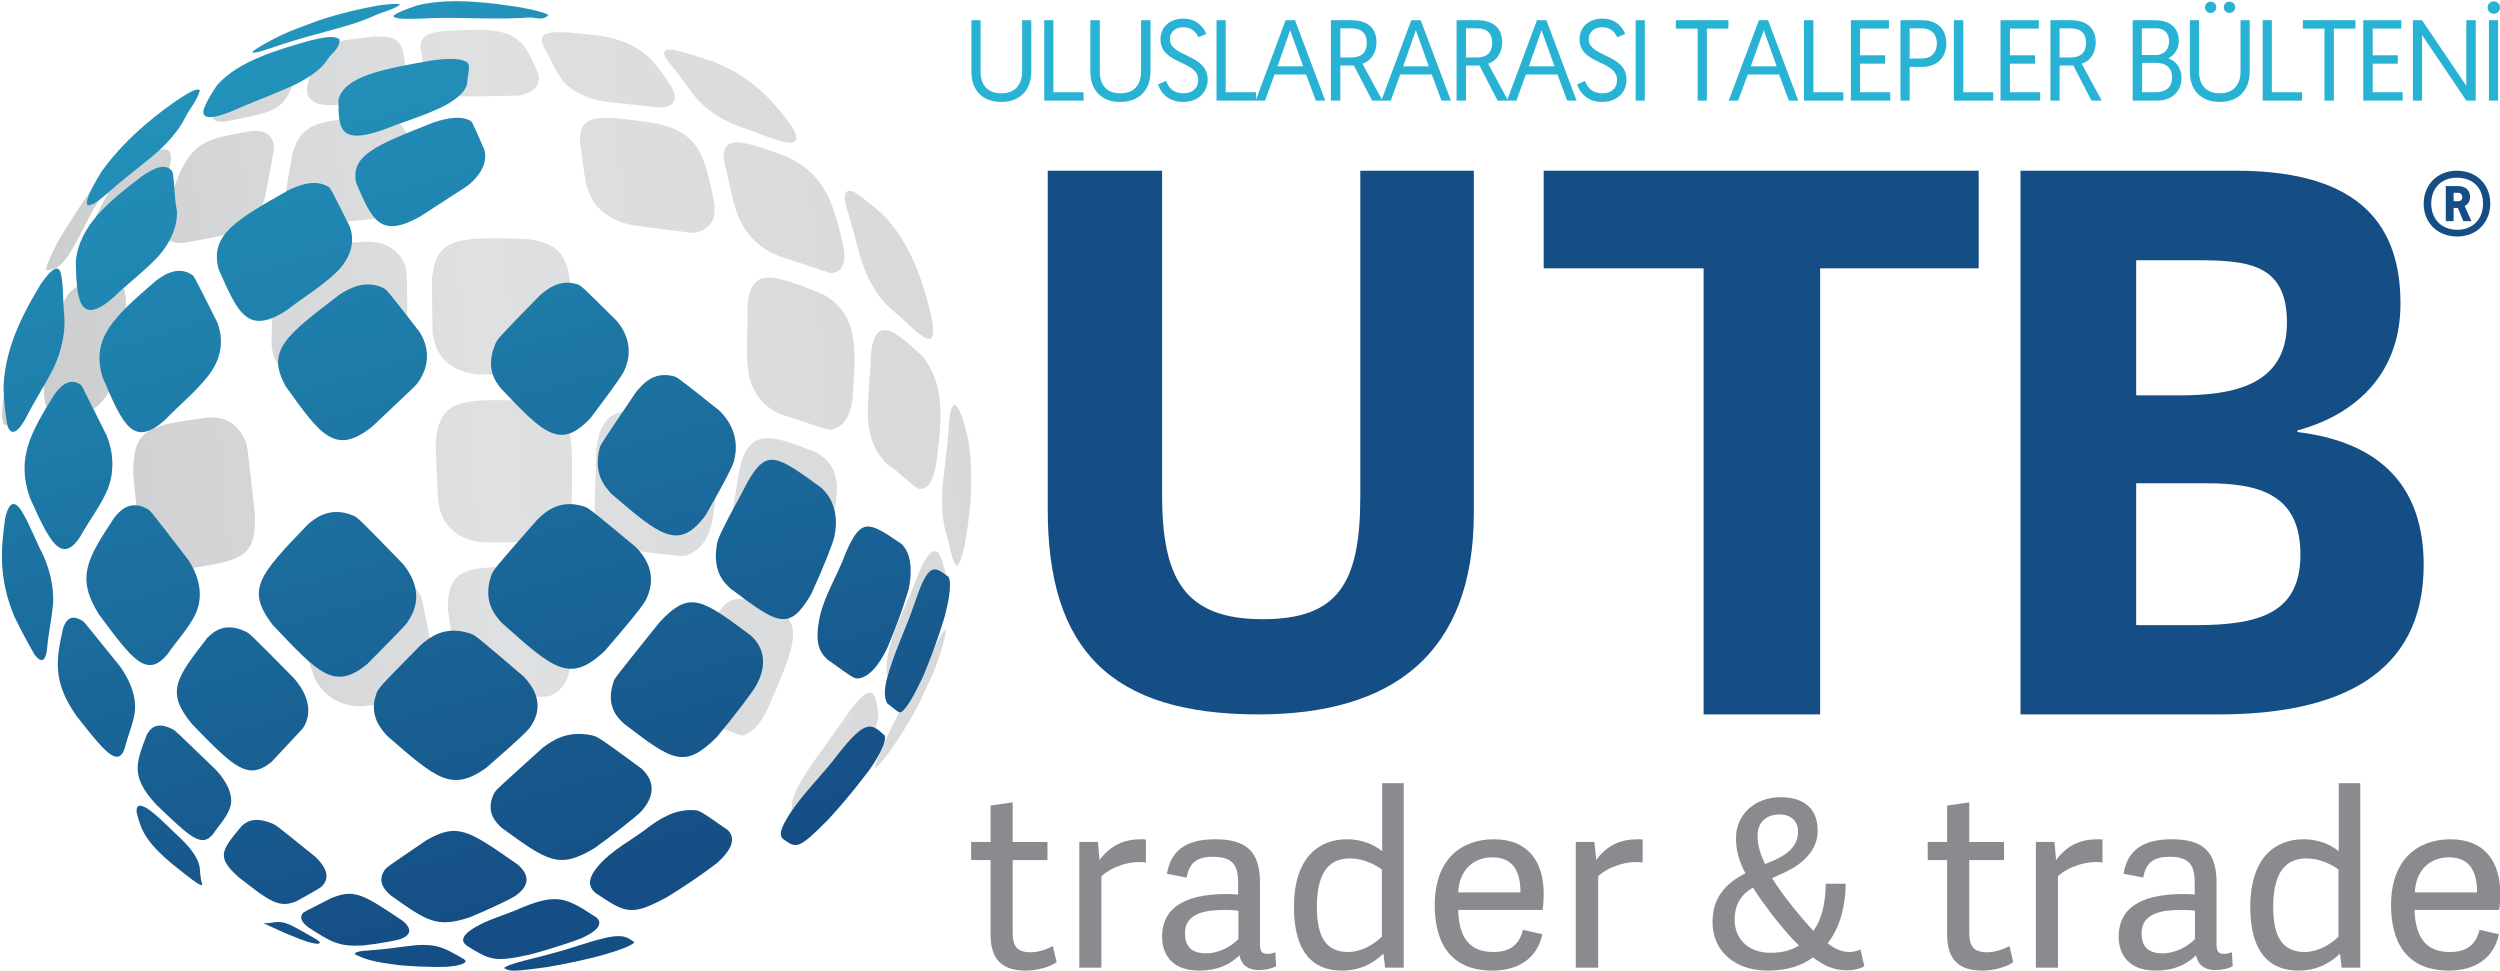 <svg version="1.2" xmlns="http://www.w3.org/2000/svg" viewBox="0 0 927 360" width="927" height="360">
	<title>UTB-Trader-&amp;-Trade-Logo-ai</title>
	<defs>
		<linearGradient id="g1" x1="569.7" y1="285.3" x2="-191.7" y2="345.7" gradientUnits="userSpaceOnUse">
			<stop offset="0" stop-color="#cfd0d1"/>
			<stop offset=".5" stop-color="#dfe0e1"/>
			<stop offset="1" stop-color="#b3b5b7"/>
		</linearGradient>
		<linearGradient id="g2" x1="572.9" y1="252.3" x2="-203.5" y2="313.9" gradientUnits="userSpaceOnUse">
			<stop offset="0" stop-color="#cfd0d1"/>
			<stop offset=".5" stop-color="#dfe0e1"/>
			<stop offset="1" stop-color="#b3b5b7"/>
		</linearGradient>
		<linearGradient id="g3" x1="588.9" y1="228.8" x2="-214.7" y2="292.6" gradientUnits="userSpaceOnUse">
			<stop offset="0" stop-color="#cfd0d1"/>
			<stop offset=".5" stop-color="#dfe0e1"/>
			<stop offset="1" stop-color="#b3b5b7"/>
		</linearGradient>
		<linearGradient id="g4" x1="601.6" y1="226.5" x2="-215.1" y2="291.4" gradientUnits="userSpaceOnUse">
			<stop offset="0" stop-color="#cfd0d1"/>
			<stop offset=".5" stop-color="#dfe0e1"/>
			<stop offset="1" stop-color="#b3b5b7"/>
		</linearGradient>
		<linearGradient id="g5" x1="559.5" y1="271" x2="-177.5" y2="329.5" gradientUnits="userSpaceOnUse">
			<stop offset="0" stop-color="#cfd0d1"/>
			<stop offset=".5" stop-color="#dfe0e1"/>
			<stop offset="1" stop-color="#b3b5b7"/>
		</linearGradient>
		<linearGradient id="g6" x1="572.9" y1="246.7" x2="-216.3" y2="309.3" gradientUnits="userSpaceOnUse">
			<stop offset="0" stop-color="#cfd0d1"/>
			<stop offset=".5" stop-color="#dfe0e1"/>
			<stop offset="1" stop-color="#b3b5b7"/>
		</linearGradient>
		<linearGradient id="g7" x1="572.1" y1="199" x2="-216.4" y2="261.6" gradientUnits="userSpaceOnUse">
			<stop offset="0" stop-color="#cfd0d1"/>
			<stop offset=".5" stop-color="#dfe0e1"/>
			<stop offset="1" stop-color="#b3b5b7"/>
		</linearGradient>
		<linearGradient id="g8" x1="570.3" y1="182.8" x2="-209" y2="244.6" gradientUnits="userSpaceOnUse">
			<stop offset="0" stop-color="#cfd0d1"/>
			<stop offset=".5" stop-color="#dfe0e1"/>
			<stop offset="1" stop-color="#b3b5b7"/>
		</linearGradient>
		<linearGradient id="g9" x1="579.2" y1="172.2" x2="-213.9" y2="235.1" gradientUnits="userSpaceOnUse">
			<stop offset="0" stop-color="#cfd0d1"/>
			<stop offset=".5" stop-color="#dfe0e1"/>
			<stop offset="1" stop-color="#b3b5b7"/>
		</linearGradient>
		<linearGradient id="g10" x1="613.6" y1="171" x2="-218.2" y2="237" gradientUnits="userSpaceOnUse">
			<stop offset="0" stop-color="#cfd0d1"/>
			<stop offset=".5" stop-color="#dfe0e1"/>
			<stop offset="1" stop-color="#b3b5b7"/>
		</linearGradient>
		<linearGradient id="g11" x1="599.6" y1="204.5" x2="-309.4" y2="276.6" gradientUnits="userSpaceOnUse">
			<stop offset="0" stop-color="#cfd0d1"/>
			<stop offset=".5" stop-color="#dfe0e1"/>
			<stop offset="1" stop-color="#b3b5b7"/>
		</linearGradient>
		<linearGradient id="g12" x1="587.5" y1="166.1" x2="-273.2" y2="234.4" gradientUnits="userSpaceOnUse">
			<stop offset="0" stop-color="#cfd0d1"/>
			<stop offset=".5" stop-color="#dfe0e1"/>
			<stop offset="1" stop-color="#b3b5b7"/>
		</linearGradient>
		<linearGradient id="g13" x1="577.4" y1="140" x2="-242" y2="205" gradientUnits="userSpaceOnUse">
			<stop offset="0" stop-color="#cfd0d1"/>
			<stop offset=".5" stop-color="#dfe0e1"/>
			<stop offset="1" stop-color="#b3b5b7"/>
		</linearGradient>
		<linearGradient id="g14" x1="572.8" y1="110.3" x2="-216.4" y2="172.9" gradientUnits="userSpaceOnUse">
			<stop offset="0" stop-color="#cfd0d1"/>
			<stop offset=".5" stop-color="#dfe0e1"/>
			<stop offset="1" stop-color="#b3b5b7"/>
		</linearGradient>
		<linearGradient id="g15" x1="565.1" y1="108.1" x2="-203.9" y2="169.1" gradientUnits="userSpaceOnUse">
			<stop offset="0" stop-color="#cfd0d1"/>
			<stop offset=".5" stop-color="#dfe0e1"/>
			<stop offset="1" stop-color="#b3b5b7"/>
		</linearGradient>
		<linearGradient id="g16" x1="567.1" y1="114.7" x2="-198.2" y2="175.4" gradientUnits="userSpaceOnUse">
			<stop offset="0" stop-color="#cfd0d1"/>
			<stop offset=".5" stop-color="#dfe0e1"/>
			<stop offset="1" stop-color="#b3b5b7"/>
		</linearGradient>
		<linearGradient id="g17" x1="552.3" y1="118.7" x2="-191.2" y2="177.7" gradientUnits="userSpaceOnUse">
			<stop offset="0" stop-color="#cfd0d1"/>
			<stop offset=".5" stop-color="#dfe0e1"/>
			<stop offset="1" stop-color="#b3b5b7"/>
		</linearGradient>
		<linearGradient id="g18" x1="606.8" y1="107.8" x2="-336" y2="182.6" gradientUnits="userSpaceOnUse">
			<stop offset="0" stop-color="#cfd0d1"/>
			<stop offset=".5" stop-color="#dfe0e1"/>
			<stop offset="1" stop-color="#b3b5b7"/>
		</linearGradient>
		<linearGradient id="g19" x1="585.1" y1="79.9" x2="-270.4" y2="147.8" gradientUnits="userSpaceOnUse">
			<stop offset="0" stop-color="#cfd0d1"/>
			<stop offset=".5" stop-color="#dfe0e1"/>
			<stop offset="1" stop-color="#b3b5b7"/>
		</linearGradient>
		<linearGradient id="g20" x1="576.8" y1="60.9" x2="-242.5" y2="125.9" gradientUnits="userSpaceOnUse">
			<stop offset="0" stop-color="#cfd0d1"/>
			<stop offset=".5" stop-color="#dfe0e1"/>
			<stop offset="1" stop-color="#b3b5b7"/>
		</linearGradient>
		<linearGradient id="g21" x1="555.7" y1="50.6" x2="-205.3" y2="111" gradientUnits="userSpaceOnUse">
			<stop offset="0" stop-color="#cfd0d1"/>
			<stop offset=".5" stop-color="#dfe0e1"/>
			<stop offset="1" stop-color="#b3b5b7"/>
		</linearGradient>
		<linearGradient id="g22" x1="551.6" y1="54.3" x2="-200" y2="114" gradientUnits="userSpaceOnUse">
			<stop offset="0" stop-color="#cfd0d1"/>
			<stop offset=".5" stop-color="#dfe0e1"/>
			<stop offset="1" stop-color="#b3b5b7"/>
		</linearGradient>
		<linearGradient id="g23" x1="546.5" y1="58.6" x2="-196" y2="117.6" gradientUnits="userSpaceOnUse">
			<stop offset="0" stop-color="#cfd0d1"/>
			<stop offset=".5" stop-color="#dfe0e1"/>
			<stop offset="1" stop-color="#b3b5b7"/>
		</linearGradient>
		<linearGradient id="g24" x1="543.3" y1="62" x2="-194" y2="120.5" gradientUnits="userSpaceOnUse">
			<stop offset="0" stop-color="#cfd0d1"/>
			<stop offset=".5" stop-color="#dfe0e1"/>
			<stop offset="1" stop-color="#b3b5b7"/>
		</linearGradient>
		<linearGradient id="g25" x1="569.5" y1="30.7" x2="-247.1" y2="95.5" gradientUnits="userSpaceOnUse">
			<stop offset="0" stop-color="#cfd0d1"/>
			<stop offset=".5" stop-color="#dfe0e1"/>
			<stop offset="1" stop-color="#b3b5b7"/>
		</linearGradient>
		<linearGradient id="g26" x1="564" y1="13.8" x2="-231.4" y2="76.9" gradientUnits="userSpaceOnUse">
			<stop offset="0" stop-color="#cfd0d1"/>
			<stop offset=".5" stop-color="#dfe0e1"/>
			<stop offset="1" stop-color="#b3b5b7"/>
		</linearGradient>
		<linearGradient id="g27" x1="561.8" y1="5.8" x2="-222.6" y2="68.1" gradientUnits="userSpaceOnUse">
			<stop offset="0" stop-color="#cfd0d1"/>
			<stop offset=".5" stop-color="#dfe0e1"/>
			<stop offset="1" stop-color="#b3b5b7"/>
		</linearGradient>
		<linearGradient id="g28" x1="556.7" y1="6.1" x2="-212.2" y2="67.2" gradientUnits="userSpaceOnUse">
			<stop offset="0" stop-color="#cfd0d1"/>
			<stop offset=".5" stop-color="#dfe0e1"/>
			<stop offset="1" stop-color="#b3b5b7"/>
		</linearGradient>
		<linearGradient id="g29" x1="543.8" y1="10.4" x2="-201.2" y2="69.5" gradientUnits="userSpaceOnUse">
			<stop offset="0" stop-color="#cfd0d1"/>
			<stop offset=".5" stop-color="#dfe0e1"/>
			<stop offset="1" stop-color="#b3b5b7"/>
		</linearGradient>
		<linearGradient id="g30" x1="272.4" y1="315.7" x2="138.6" y2="-146.8" gradientUnits="userSpaceOnUse">
			<stop offset="0" stop-color="#154e85"/>
			<stop offset="1" stop-color="#29b3d4"/>
		</linearGradient>
		<linearGradient id="g31" x1="292.9" y1="568.4" x2="49.6" y2="-272.2" gradientUnits="userSpaceOnUse">
			<stop offset="0" stop-color="#154e85"/>
			<stop offset="1" stop-color="#29b3d4"/>
		</linearGradient>
		<linearGradient id="g32" x1="249.8" y1="472.5" x2="44.4" y2="-237.1" gradientUnits="userSpaceOnUse">
			<stop offset="0" stop-color="#154e85"/>
			<stop offset="1" stop-color="#29b3d4"/>
		</linearGradient>
		<linearGradient id="g33" x1="233.2" y1="372" x2="67.3" y2="-201.3" gradientUnits="userSpaceOnUse">
			<stop offset="0" stop-color="#154e85"/>
			<stop offset="1" stop-color="#29b3d4"/>
		</linearGradient>
		<linearGradient id="g34" x1="249.2" y1="347.7" x2="90.1" y2="-202.1" gradientUnits="userSpaceOnUse">
			<stop offset="0" stop-color="#154e85"/>
			<stop offset="1" stop-color="#29b3d4"/>
		</linearGradient>
		<linearGradient id="g35" x1="264.3" y1="330.4" x2="109.3" y2="-205.2" gradientUnits="userSpaceOnUse">
			<stop offset="0" stop-color="#154e85"/>
			<stop offset="1" stop-color="#29b3d4"/>
		</linearGradient>
		<linearGradient id="g36" x1="293.9" y1="321.7" x2="134.9" y2="-227.7" gradientUnits="userSpaceOnUse">
			<stop offset="0" stop-color="#154e85"/>
			<stop offset="1" stop-color="#29b3d4"/>
		</linearGradient>
		<linearGradient id="g37" x1="298.5" y1="317.9" x2="136.6" y2="-241.3" gradientUnits="userSpaceOnUse">
			<stop offset="0" stop-color="#154e85"/>
			<stop offset="1" stop-color="#29b3d4"/>
		</linearGradient>
		<linearGradient id="g38" x1="702.6" y1="2032.6" x2="-136.6" y2="-867" gradientUnits="userSpaceOnUse">
			<stop offset="0" stop-color="#154e85"/>
			<stop offset="1" stop-color="#29b3d4"/>
		</linearGradient>
		<linearGradient id="g39" x1="304.5" y1="768.8" x2="-13.3" y2="-329.2" gradientUnits="userSpaceOnUse">
			<stop offset="0" stop-color="#154e85"/>
			<stop offset="1" stop-color="#29b3d4"/>
		</linearGradient>
		<linearGradient id="g40" x1="173" y1="450.1" x2="-14.2" y2="-196.8" gradientUnits="userSpaceOnUse">
			<stop offset="0" stop-color="#154e85"/>
			<stop offset="1" stop-color="#29b3d4"/>
		</linearGradient>
		<linearGradient id="g41" x1="171.6" y1="411" x2="-3.4" y2="-193.9" gradientUnits="userSpaceOnUse">
			<stop offset="0" stop-color="#154e85"/>
			<stop offset="1" stop-color="#29b3d4"/>
		</linearGradient>
		<linearGradient id="g42" x1="206.9" y1="359.2" x2="40.5" y2="-215.7" gradientUnits="userSpaceOnUse">
			<stop offset="0" stop-color="#154e85"/>
			<stop offset="1" stop-color="#29b3d4"/>
		</linearGradient>
		<linearGradient id="g43" x1="232.1" y1="340.2" x2="63.2" y2="-243.3" gradientUnits="userSpaceOnUse">
			<stop offset="0" stop-color="#154e85"/>
			<stop offset="1" stop-color="#29b3d4"/>
		</linearGradient>
		<linearGradient id="g44" x1="273.9" y1="315.9" x2="74" y2="-374.5" gradientUnits="userSpaceOnUse">
			<stop offset="0" stop-color="#154e85"/>
			<stop offset="1" stop-color="#29b3d4"/>
		</linearGradient>
		<linearGradient id="g45" x1="178.4" y1="584.5" x2="-55.8" y2="-224.8" gradientUnits="userSpaceOnUse">
			<stop offset="0" stop-color="#154e85"/>
			<stop offset="1" stop-color="#29b3d4"/>
		</linearGradient>
		<linearGradient id="g46" x1="100.8" y1="467.7" x2="-81.2" y2="-161.4" gradientUnits="userSpaceOnUse">
			<stop offset="0" stop-color="#154e85"/>
			<stop offset="1" stop-color="#29b3d4"/>
		</linearGradient>
		<linearGradient id="g47" x1="97.2" y1="433.9" x2="-74.3" y2="-158.7" gradientUnits="userSpaceOnUse">
			<stop offset="0" stop-color="#154e85"/>
			<stop offset="1" stop-color="#29b3d4"/>
		</linearGradient>
		<linearGradient id="g48" x1="132.7" y1="387.5" x2="-33.8" y2="-188" gradientUnits="userSpaceOnUse">
			<stop offset="0" stop-color="#154e85"/>
			<stop offset="1" stop-color="#29b3d4"/>
		</linearGradient>
		<linearGradient id="g49" x1="161.4" y1="366.7" x2="-8.2" y2="-219.2" gradientUnits="userSpaceOnUse">
			<stop offset="0" stop-color="#154e85"/>
			<stop offset="1" stop-color="#29b3d4"/>
		</linearGradient>
		<linearGradient id="g50" x1="198.5" y1="347.2" x2="15.5" y2="-285.2" gradientUnits="userSpaceOnUse">
			<stop offset="0" stop-color="#154e85"/>
			<stop offset="1" stop-color="#29b3d4"/>
		</linearGradient>
		<linearGradient id="g51" x1="229.5" y1="327.3" x2="11.8" y2="-425.1" gradientUnits="userSpaceOnUse">
			<stop offset="0" stop-color="#154e85"/>
			<stop offset="1" stop-color="#29b3d4"/>
		</linearGradient>
		<linearGradient id="g52" x1="7.8" y1="439.4" x2="-151.5" y2="-110.8" gradientUnits="userSpaceOnUse">
			<stop offset="0" stop-color="#154e85"/>
			<stop offset="1" stop-color="#29b3d4"/>
		</linearGradient>
		<linearGradient id="g53" x1="30.8" y1="418.2" x2="-124.3" y2="-117.4" gradientUnits="userSpaceOnUse">
			<stop offset="0" stop-color="#154e85"/>
			<stop offset="1" stop-color="#29b3d4"/>
		</linearGradient>
		<linearGradient id="g54" x1="57.9" y1="402.2" x2="-97.4" y2="-134.5" gradientUnits="userSpaceOnUse">
			<stop offset="0" stop-color="#154e85"/>
			<stop offset="1" stop-color="#29b3d4"/>
		</linearGradient>
		<linearGradient id="g55" x1="90.7" y1="387" x2="-68.5" y2="-163.1" gradientUnits="userSpaceOnUse">
			<stop offset="0" stop-color="#154e85"/>
			<stop offset="1" stop-color="#29b3d4"/>
		</linearGradient>
		<linearGradient id="g56" x1="150.7" y1="353.5" x2="-36.2" y2="-292.4" gradientUnits="userSpaceOnUse">
			<stop offset="0" stop-color="#154e85"/>
			<stop offset="1" stop-color="#29b3d4"/>
		</linearGradient>
		<linearGradient id="g57" x1="172.3" y1="330.2" x2="-80.9" y2="-544.6" gradientUnits="userSpaceOnUse">
			<stop offset="0" stop-color="#154e85"/>
			<stop offset="1" stop-color="#29b3d4"/>
		</linearGradient>
		<linearGradient id="g58" x1="138.6" y1="270.2" x2="-377.9" y2="-1514.6" gradientUnits="userSpaceOnUse">
			<stop offset="0" stop-color="#154e85"/>
			<stop offset="1" stop-color="#29b3d4"/>
		</linearGradient>
		<linearGradient id="g59" x1="-29.5" y1="407.6" x2="-168" y2="-70.9" gradientUnits="userSpaceOnUse">
			<stop offset="0" stop-color="#154e85"/>
			<stop offset="1" stop-color="#29b3d4"/>
		</linearGradient>
		<linearGradient id="g60" x1="17" y1="393.4" x2="-123.6" y2="-92.5" gradientUnits="userSpaceOnUse">
			<stop offset="0" stop-color="#154e85"/>
			<stop offset="1" stop-color="#29b3d4"/>
		</linearGradient>
		<linearGradient id="g61" x1="61" y1="382.8" x2="-86" y2="-125.1" gradientUnits="userSpaceOnUse">
			<stop offset="0" stop-color="#154e85"/>
			<stop offset="1" stop-color="#29b3d4"/>
		</linearGradient>
		<linearGradient id="g62" x1="101.1" y1="372.7" x2="-60.3" y2="-185" gradientUnits="userSpaceOnUse">
			<stop offset="0" stop-color="#154e85"/>
			<stop offset="1" stop-color="#29b3d4"/>
		</linearGradient>
		<linearGradient id="g63" x1="124.8" y1="358.1" x2="-52.4" y2="-254" gradientUnits="userSpaceOnUse">
			<stop offset="0" stop-color="#154e85"/>
			<stop offset="1" stop-color="#29b3d4"/>
		</linearGradient>
		<linearGradient id="g64" x1="135.2" y1="347.2" x2="-21.6" y2="-194.7" gradientUnits="userSpaceOnUse">
			<stop offset="0" stop-color="#154e85"/>
			<stop offset="1" stop-color="#29b3d4"/>
		</linearGradient>
		<linearGradient id="g65" x1="53.7" y1="375.3" x2="-79.6" y2="-85.2" gradientUnits="userSpaceOnUse">
			<stop offset="0" stop-color="#154e85"/>
			<stop offset="1" stop-color="#29b3d4"/>
		</linearGradient>
		<linearGradient id="g66" x1="104.7" y1="360.4" x2="-30.1" y2="-105.2" gradientUnits="userSpaceOnUse">
			<stop offset="0" stop-color="#154e85"/>
			<stop offset="1" stop-color="#29b3d4"/>
		</linearGradient>
	</defs>
	<style>
		.s0 { fill: #154e85 } 
		.s1 { fill: #898b8e } 
		.s2 { fill: #28b3d4 } 
		.s3 { fill: url(#g1) } 
		.s4 { fill: url(#g2) } 
		.s5 { fill: url(#g3) } 
		.s6 { fill: url(#g4) } 
		.s7 { fill: url(#g5) } 
		.s8 { fill: url(#g6) } 
		.s9 { fill: url(#g7) } 
		.s10 { fill: url(#g8) } 
		.s11 { fill: url(#g9) } 
		.s12 { fill: url(#g10) } 
		.s13 { fill: url(#g11) } 
		.s14 { fill: url(#g12) } 
		.s15 { fill: url(#g13) } 
		.s16 { fill: url(#g14) } 
		.s17 { fill: url(#g15) } 
		.s18 { fill: url(#g16) } 
		.s19 { fill: url(#g17) } 
		.s20 { fill: url(#g18) } 
		.s21 { fill: url(#g19) } 
		.s22 { fill: url(#g20) } 
		.s23 { fill: url(#g21) } 
		.s24 { fill: url(#g22) } 
		.s25 { fill: url(#g23) } 
		.s26 { fill: url(#g24) } 
		.s27 { fill: url(#g25) } 
		.s28 { fill: url(#g26) } 
		.s29 { fill: url(#g27) } 
		.s30 { fill: url(#g28) } 
		.s31 { fill: url(#g29) } 
		.s32 { fill: url(#g30) } 
		.s33 { fill: url(#g31) } 
		.s34 { fill: url(#g32) } 
		.s35 { fill: url(#g33) } 
		.s36 { fill: url(#g34) } 
		.s37 { fill: url(#g35) } 
		.s38 { fill: url(#g36) } 
		.s39 { fill: url(#g37) } 
		.s40 { fill: url(#g38) } 
		.s41 { fill: url(#g39) } 
		.s42 { fill: url(#g40) } 
		.s43 { fill: url(#g41) } 
		.s44 { fill: url(#g42) } 
		.s45 { fill: url(#g43) } 
		.s46 { fill: url(#g44) } 
		.s47 { fill: url(#g45) } 
		.s48 { fill: url(#g46) } 
		.s49 { fill: url(#g47) } 
		.s50 { fill: url(#g48) } 
		.s51 { fill: url(#g49) } 
		.s52 { fill: url(#g50) } 
		.s53 { fill: url(#g51) } 
		.s54 { fill: url(#g52) } 
		.s55 { fill: url(#g53) } 
		.s56 { fill: url(#g54) } 
		.s57 { fill: url(#g55) } 
		.s58 { fill: url(#g56) } 
		.s59 { fill: url(#g57) } 
		.s60 { fill: url(#g58) } 
		.s61 { fill: url(#g59) } 
		.s62 { fill: url(#g60) } 
		.s63 { fill: url(#g61) } 
		.s64 { fill: url(#g62) } 
		.s65 { fill: url(#g63) } 
		.s66 { fill: url(#g64) } 
		.s67 { fill: url(#g65) } 
		.s68 { fill: url(#g66) } 
	</style>
	<g id="Layer 1">
		<g id="&lt;Group&gt;">
			<g id="&lt;Group&gt;">
				<path id="&lt;Compound Path&gt;" fill-rule="evenodd" class="s0" d="m911 63.3c7.6 0 12.4 5.4 12.4 12.2 0 6.6-4.7 12.2-12.3 12.2-7.5 0-12.4-5.3-12.4-12.2 0-6.8 4.9-12.2 12.3-12.2zm0.1 21.9c6 0 9.6-4.1 9.6-9.7 0-5.7-3.6-9.6-9.7-9.6-5.9 0-9.5 4-9.5 9.6 0 5.5 3.6 9.7 9.6 9.7zm-1.3-8.1v4.9h-2.9v-13h4.5c2.9 0 4.5 1.6 4.5 4 0 1.8-0.9 2.9-2 3.4l2.5 5.6h-3l-2-4.9zm0-5.6v3.1h1.7c1 0 1.5-0.6 1.5-1.5 0-1-0.6-1.6-1.5-1.6z"/>
			</g>
			<g id="&lt;Group&gt;">
				<path id="&lt;Compound Path&gt;" class="s1" d="m380.4 359.9c-8.7 0-13.1-4-13.1-13.3v-27.7h-7.2v-6.7h7.2v-13.5l8.2-1.2v14.7h12.9v6.7h-12.9v26.6c0 4.9 1.1 7.6 6.7 7.6 2.9 0 6.2-1.2 8.2-2.3l1.4 6c-2.2 1.6-7 3.1-11.4 3.1z"/>
				<path id="&lt;Compound Path&gt;" class="s1" d="m408.4 324.9v33.9h-8.2v-46.6h6.9l0.6 6.7c4.1-5.5 9-7.7 15.5-7.7 0.5 0 0.9 0 1.7 0.1v8.5c-5.8-0.8-12.7 1.6-16.5 5.1z"/>
				<path id="&lt;Compound Path&gt;" fill-rule="evenodd" class="s1" d="m470.1 353.7c0.8 0 1.6-0.2 2.8-0.6l0.3 5.2c-1.8 0.9-4.1 1.4-6.4 1.4-4.6 0-6.7-2.5-7.2-5.5-3.6 3.6-8.4 5.7-14.9 5.7-11.8 0-13.8-8-13.8-12.5 0-12.4 11-15.9 24.1-15.9 1.5 0 2.8 0.1 4.1 0.2v-4.5c0-5.9-1.6-9.5-9.3-9.5-6.4 0-8.8 2.5-9.8 7.7l-7.3-1.4c1.5-8.7 7.1-12.8 17.9-12.8 11.5 0 16.6 4.5 16.6 16.1v22.7c0 2.6 0.5 3.7 2.9 3.7zm-15.6-16.3c-6.5 0-15.1 0.7-15.1 8.6 0 4 1.5 7.5 7.8 7.5 4.8 0 9.4-2.6 12-5.3v-10.5c-1.3-0.2-3-0.3-4.7-0.3z"/>
				<path id="&lt;Compound Path&gt;" fill-rule="evenodd" class="s1" d="m513.6 358.8l-0.6-5-0.1-0.1c-4 3.7-8.7 6.2-15.4 6.2-10.6 0-17.7-6.7-17.7-23.6 0-18.4 9.3-25.1 19.6-25.1 5.4 0 9.8 1.8 13.1 4.4v-25.2h8v68.4zm-13.1-40.5c-9 0-12.2 7.2-12.2 18 0 11.3 3.5 16.7 11.6 16.7 4.8 0 9.6-2.8 12.5-5.7v-24.9c-2.2-1.6-6.6-4.1-11.9-4.1z"/>
				<path id="&lt;Compound Path&gt;" fill-rule="evenodd" class="s1" d="m532 335.6c0-17 9.9-24.4 21.9-24.4 13 0 18.5 8.6 18.5 20.2 0 1.8-0.1 3.9-0.4 6h-31.3c0.3 11.9 5.6 15.6 13 15.6 6.6 0 9.7-3 11-8.2l7.2 1.6c-1.9 9.1-9.1 13.5-18.5 13.5-16.5 0-21.4-11.5-21.4-24.3zm21.3-17.7c-6.1 0-12.1 3.8-12.6 13h23.1c0-8.3-3.1-13-10.5-13z"/>
				<path id="&lt;Compound Path&gt;" class="s1" d="m592.6 324.9v33.9h-8.3v-46.6h6.9l0.7 6.7c4-5.5 8.9-7.7 15.4-7.7 0.6 0 1 0 1.8 0.1v8.5c-5.8-0.8-12.7 1.6-16.5 5.1z"/>
				<path id="&lt;Compound Path&gt;" fill-rule="evenodd" class="s1" d="m660.4 324.1l-3.3 1.5q3 4.9 7.6 10.6c2.8 3.5 5.4 6.5 7.7 9 3.2-4.4 4.5-10.6 4.6-17.5h7.4c-0.1 7.8-1.9 15.9-6.7 22.1 2.6 2 5.2 3.2 8 3.2 1.4 0 2.7-0.3 4.2-0.9l1.4 6.2c-1.9 1.1-4.5 1.5-6.5 1.5-5 0-8.7-1.9-12.6-4.8-3.9 3-9.4 4.9-16.7 4.9-12.5 0-20.5-7.5-20.5-17.9 0-8.8 4.3-14.1 12.2-18.2-2.3-4.3-3.5-8.4-3.5-13 0-8.7 6.9-15.2 16.6-15.2 6.1 0 13.7 2.3 13.7 12.4 0 5.3-2.9 11.5-13.6 16.1zm6.7 26.5c-4-3.8-7.6-8.3-10.5-12.1-2.5-3.3-4.7-6.3-6.6-9.4-4 2.4-6.8 5.8-6.8 12 0 6.3 4.3 12.2 13.4 12.2 4.3 0 7.7-1 10.5-2.7zm-12.6-30.2c0.1 0 3-1.3 3.1-1.3 6.4-2.8 9.1-6.2 9.1-10.8 0-3.5-2.3-6.3-6.9-6.3-4.6 0-8.1 2.7-8.1 7.9 0 3.4 1 6.8 2.8 10.5z"/>
				<path id="&lt;Compound Path&gt;" class="s1" d="m735.1 359.9c-8.7 0-13.1-4-13.1-13.3v-27.7h-7.2v-6.7h7.2v-13.5l8.2-1.2v14.7h12.9v6.7h-12.9v26.6c0 4.9 1.1 7.6 6.7 7.6 2.8 0 6.2-1.2 8.2-2.3l1.4 6c-2.2 1.6-7 3.1-11.4 3.1z"/>
				<path id="&lt;Compound Path&gt;" class="s1" d="m763.1 324.9v33.9h-8.2v-46.6h6.9l0.6 6.7c4.1-5.5 9-7.7 15.5-7.7 0.5 0 0.9 0 1.7 0.1v8.5c-5.8-0.8-12.7 1.6-16.5 5.1z"/>
				<path id="&lt;Compound Path&gt;" fill-rule="evenodd" class="s1" d="m824.7 353.7c0.9 0 1.7-0.2 2.9-0.6l0.3 5.2c-1.8 0.9-4.2 1.4-6.4 1.4-4.6 0-6.7-2.5-7.2-5.5-3.6 3.6-8.4 5.7-14.9 5.7-11.8 0-13.8-8-13.8-12.5 0-12.4 11-15.9 24.1-15.9 1.5 0 2.8 0.1 4.1 0.2v-4.5c0-5.9-1.6-9.5-9.3-9.5-6.4 0-8.8 2.5-9.8 7.7l-7.3-1.4c1.5-8.7 7.1-12.8 17.9-12.8 11.5 0 16.6 4.5 16.6 16.1v22.7c0 2.6 0.5 3.7 2.8 3.7zm-15.5-16.3c-6.5 0-15.1 0.7-15.1 8.6 0 4 1.5 7.5 7.8 7.5 4.8 0 9.4-2.6 12-5.3v-10.5c-1.3-0.2-3-0.3-4.7-0.3z"/>
				<path id="&lt;Compound Path&gt;" fill-rule="evenodd" class="s1" d="m868.3 358.8l-0.6-5-0.1-0.1c-4 3.7-8.7 6.2-15.4 6.2-10.6 0-17.8-6.7-17.8-23.6 0-18.4 9.4-25.1 19.7-25.1 5.4 0 9.8 1.8 13.1 4.4v-25.2h8v68.4zm-13.1-40.5c-9 0-12.3 7.2-12.3 18 0 11.3 3.6 16.7 11.7 16.7 4.8 0 9.6-2.8 12.5-5.7v-24.9c-2.2-1.6-6.6-4.1-11.9-4.1z"/>
				<path id="&lt;Compound Path&gt;" fill-rule="evenodd" class="s1" d="m886.6 335.6c0-17 10-24.4 22-24.4 13 0 18.5 8.6 18.5 20.2 0 1.8-0.1 3.9-0.4 6h-31.4c0.4 11.9 5.7 15.6 13.1 15.6 6.6 0 9.7-3 11-8.2l7.2 1.6c-1.9 9.1-9.1 13.5-18.5 13.5-16.5 0-21.5-11.5-21.5-24.3zm21.4-17.7c-6.1 0-12.1 3.8-12.6 13h23.1c0-8.3-3.1-13-10.5-13z"/>
			</g>
			<g id="&lt;Group&gt;">
				<path id="&lt;Compound Path&gt;" class="s2" d="m360.2 26.6v-19.1h3.4v19c0 5 2.6 8.1 7.7 8.1 5 0 7.7-3.1 7.7-8.1v-19h3.4v19c0 6.8-4.1 11.3-11.1 11.3-7.2 0-11.1-4.5-11.1-11.2z"/>
				<path id="&lt;Compound Path&gt;" class="s2" d="m387.2 7.5h3.4v26.7h11.2v3.1h-14.6z"/>
				<path id="&lt;Compound Path&gt;" class="s2" d="m404.3 26.6v-19.1h3.5v19c0 5 2.6 8.1 7.6 8.1 5.1 0 7.7-3.1 7.7-8.1v-19h3.5v19c0 6.8-4.1 11.3-11.2 11.3-7.1 0-11.1-4.5-11.1-11.2z"/>
				<path id="&lt;Compound Path&gt;" class="s2" d="m432.4 30c0.8 2.3 2.5 4.6 6.5 4.6 3.1 0 5.4-1.8 5.4-4.9 0-7.5-14-5.6-14-15.2 0-4.2 3.2-7.6 8.5-7.6 5.3 0 7.7 3.7 8.5 5.7l-2.9 1.2c-0.7-1.5-2.3-3.7-5.6-3.7-3.3 0-5 2-5 4.4 0 6.8 14 5.4 14 15 0 4.7-3.5 8.3-9.1 8.3-5.8 0-8.4-3.7-9.3-6.5z"/>
				<path id="&lt;Compound Path&gt;" class="s2" d="m451.1 7.5h3.4v26.7h11.2v3.1h-14.6z"/>
				<path id="&lt;Compound Path&gt;" fill-rule="evenodd" class="s2" d="m472.6 27.6l-3.5 9.7h-3.5l11.1-29.8h3.5l11.2 29.8h-3.5l-3.6-9.7zm5.8-16.4l-4.7 13.4h9.5z"/>
				<path id="&lt;Compound Path&gt;" fill-rule="evenodd" class="s2" d="m493.5 7.5h7.6c6.1 0 9.3 3 9.3 8.2 0 3.6-1.8 6.8-5.2 7.9l7.4 13.7h-3.8l-6.8-13h-5v13h-3.5zm7.6 13.8c3.5 0 5.7-1.6 5.7-5.5 0-3.2-1.7-5.3-5.9-5.3h-3.9v10.8z"/>
				<path id="&lt;Compound Path&gt;" fill-rule="evenodd" class="s2" d="m519.2 27.6l-3.5 9.7h-3.5l11.1-29.8h3.5l11.2 29.8h-3.5l-3.6-9.7zm5.8-16.4l-4.7 13.4h9.5z"/>
				<path id="&lt;Compound Path&gt;" fill-rule="evenodd" class="s2" d="m540.1 7.5h7.6c6.1 0 9.3 3 9.3 8.2 0 3.6-1.8 6.8-5.2 7.9l7.4 13.7h-3.9l-6.7-13h-5v13h-3.5zm7.6 13.8c3.5 0 5.6-1.6 5.6-5.5 0-3.2-1.6-5.3-5.8-5.3h-3.9v10.8z"/>
				<path id="&lt;Compound Path&gt;" fill-rule="evenodd" class="s2" d="m565.8 27.6l-3.5 9.7h-3.5l11.1-29.8h3.5l11.2 29.8h-3.5l-3.6-9.7zm5.8-16.4l-4.7 13.4h9.5z"/>
				<path id="&lt;Compound Path&gt;" class="s2" d="m587.7 30c0.8 2.3 2.6 4.6 6.5 4.6 3.2 0 5.4-1.8 5.4-4.9 0-7.5-13.9-5.6-13.9-15.2 0-4.2 3.2-7.6 8.5-7.6 5.3 0 7.7 3.7 8.4 5.7l-2.9 1.2c-0.7-1.5-2.3-3.7-5.6-3.7-3.2 0-5 2-5 4.4 0 6.8 14 5.4 14 15 0 4.7-3.4 8.3-9 8.3-5.8 0-8.4-3.7-9.3-6.5z"/>
				<path id="&lt;Compound Path&gt;" class="s2" d="m606.5 7.5h3.4v29.8h-3.4z"/>
				<path id="&lt;Compound Path&gt;" class="s2" d="m629.5 10.6h-8.1v-3.1h19.5v3.1h-8v26.7h-3.4z"/>
				<path id="&lt;Compound Path&gt;" fill-rule="evenodd" class="s2" d="m648.1 27.6l-3.6 9.7h-3.5l11.2-29.8h3.4l11.2 29.8h-3.5l-3.6-9.7zm5.9-16.4l-4.8 13.4h9.6z"/>
				<path id="&lt;Compound Path&gt;" class="s2" d="m668.9 7.5h3.5v26.7h11.1v3.1h-14.6z"/>
				<path id="&lt;Compound Path&gt;" class="s2" d="m686.3 7.5h14.1v3.1h-10.7v9.9h9.3v3.1h-9.3v10.6h11.2v3.1h-14.6z"/>
				<path id="&lt;Compound Path&gt;" fill-rule="evenodd" class="s2" d="m704.7 7.5h8.1c5.4 0 8.9 3.2 8.9 8.6 0 5.3-3.6 8.7-8.9 8.7h-4.7v12.5h-3.4zm7.8 14.2c3.6 0 5.7-2.2 5.7-5.6 0-3.4-2.1-5.6-5.7-5.6h-4.4v11.2z"/>
				<path id="&lt;Compound Path&gt;" class="s2" d="m724.5 7.5h3.5v26.7h11.1v3.1h-14.6z"/>
				<path id="&lt;Compound Path&gt;" class="s2" d="m741.8 7.5h14.2v3.1h-10.7v9.9h9.3v3.1h-9.3v10.6h11.2v3.1h-14.7z"/>
				<path id="&lt;Compound Path&gt;" fill-rule="evenodd" class="s2" d="m760.3 7.5h7.5c6.1 0 9.3 3 9.3 8.2 0 3.6-1.7 6.8-5.2 7.9l7.4 13.7h-3.8l-6.7-13h-5.1v13h-3.4zm7.5 13.8c3.5 0 5.7-1.6 5.7-5.5 0-3.2-1.7-5.3-5.9-5.3h-3.9v10.8z"/>
				<path id="&lt;Compound Path&gt;" fill-rule="evenodd" class="s2" d="m790.8 7.5h8.2c5.7 0 8.9 2.9 8.9 7.6 0 3-1.5 5.3-3.9 6.5 2.9 1.1 4.9 3.6 4.9 7.2 0 5.4-3.9 8.5-9 8.5h-9.1zm8.6 12.9c3 0 4.9-2 4.9-5.1 0-2.9-1.7-4.8-4.9-4.8h-5.2v9.9zm0 13.8c3.5 0 6-1.7 6-5.5 0-3.9-2.6-5.4-6.1-5.4h-5v10.9z"/>
				<path id="&lt;Compound Path&gt;" class="s2" d="m812 26.6v-19.1h3.4v19c0 5 2.7 8.1 7.7 8.1 5 0 7.7-3.1 7.7-8.1v-19h3.4v19c0 6.8-4 11.3-11.1 11.3-7.1 0-11.1-4.5-11.1-11.2zm7.7-26c1.2 0 2.1 0.9 2.1 2.1 0 1.2-0.9 2.1-2.1 2.1-1.2 0-2.1-0.9-2.1-2.1 0-1.2 0.9-2.1 2.1-2.1zm7 0c1.2 0 2.1 0.9 2.1 2.1 0 1.2-0.9 2.1-2.1 2.1-1.2 0-2.1-0.9-2.1-2.1 0-1.2 0.9-2.1 2.1-2.1z"/>
				<path id="&lt;Compound Path&gt;" class="s2" d="m839 7.5h3.4v26.7h11.2v3.1h-14.6z"/>
				<path id="&lt;Compound Path&gt;" class="s2" d="m861.9 10.6h-8v-3.1h19.5v3.1h-8v26.7h-3.5z"/>
				<path id="&lt;Compound Path&gt;" class="s2" d="m876.3 7.5h14.1v3.1h-10.6v9.9h9.3v3.1h-9.3v10.6h11.1v3.1h-14.6z"/>
				<path id="&lt;Compound Path&gt;" class="s2" d="m894.7 7.5h3.4l16.4 24.3v-24.3h3.5v29.8h-3.5l-16.4-24.3v24.3h-3.4z"/>
				<path id="&lt;Compound Path&gt;" class="s2" d="m924.7 0.5c1.3 0 2.3 1 2.3 2.3 0 1.3-1 2.3-2.3 2.3-1.3 0-2.3-1-2.3-2.3 0-1.3 1-2.3 2.3-2.3zm-1.8 7h3.4v29.8h-3.4z"/>
			</g>
			<g id="&lt;Group&gt;">
				<g id="&lt;Group&gt;">
					<path id="&lt;Path&gt;" class="s3" d="m300.8 283.7c4.3-6.1 8.8-12.1 13-18.3 9.9-14.1 10.8-7.8 11.7-2.2 0.1 0.7 0.1 1.6 0.2 2.3-0.9 9.8-13.5 22.4-22.7 31.7-2.3 2.1-8.2 7.7-9.9 6.7 0-2.1 0.6-4.2 0.6-6.3 0.6-4.3 5.6-11.7 7.1-13.9z"/>
					<path id="&lt;Path&gt;" class="s4" d="m259.2 255.2c0-0.3 0-0.3 4.5-21 4.7-16.2 11.6-13.4 25.4-7.8 8.9 5.7 4.8 15.1-4.2 35.9-1.4 2.9-4.4 8.9-9.2 10.3-0.7 0.3-0.7 0.3-11.4-3.8-5.6-3.2-5.4-10.6-5.1-13.6z"/>
					<path id="&lt;Path&gt;" class="s5" d="m169.7 247.6c-0.3-0.8-1.1-3-3.6-21.5-0.4-16.4 8.2-16.2 31.3-15.7 3.6 0.5 9.5 1.4 13 10.1 0.9 2.1 0.9 2.1 1.2 24.5-0.2 3.1-0.7 9.6-6.9 12.7-1.4 0.7-1.4 0.7-20.1 0.8-9.7-0.9-13.5-7.2-14.9-10.9z"/>
					<path id="&lt;Path&gt;" class="s6" d="m117.1 252.3c-1.9-3.5-6.6-21.2-6.7-21.4-2.4-16.5 6.5-17.2 30.2-19.1 3.8 0.2 10 0.4 15.2 8.7 0.7 1.3 0.7 1.3 5.2 24.5 0.3 3.4 1 9.8-5.3 13.7-1.5 1-1.5 1-21.5 3.2-10.2 0.1-15.1-6-17.1-9.6z"/>
					<path id="&lt;Path&gt;" class="s7" d="m336.4 258.8c6.5-11.2 7.3-12.8 9.9-18.2 2.4-4.9 3.3-6.4 4.2-7.2q0.1 0.1 0.2 0.2c0.1 2-1.9 8.5-3.2 12.2-0.9 2.4-1 2.7-1.9 4.7l-4.1 8.9c-3.8 7.7-8.5 14.8-11.7 19.4-2.9 3.8-4 5.1-5.2 5.9q-0.1-0.1-0.2-0.2c0.7-3.4 2.8-6.4 3.9-9.7 2-5.3 6.4-13 8.1-16z"/>
					<path id="&lt;Path&gt;" class="s8" d="m331.9 233.6c2.7-6.9 5.9-13.5 8.5-20.4 5-12.4 7.6-8.6 8.2-7.1 1.2 2.7 2.1 6.5 2.6 9.3 1 12.2-7 26.4-12.8 36.8-3 4.7-5 7.3-7.1 7.5-2.9-2.6-1.5-6.2-2.4-9.2-1-5.9 2.1-14.4 3-16.9z"/>
					<path id="&lt;Path&gt;" class="s9" d="m270.9 197.9c0.1-7.8 2.1-15.3 3.1-22.9 3.5-17 11.9-13.8 28.6-7.3 11.4 6.6 8.4 17.4 2.4 39.1-1.1 3.2-3.5 9.8-9.5 11.3-0.9 0.2-0.9 0.2-16.1-4.8-7.5-3.5-8.5-11.2-8.5-15.4z"/>
					<path id="&lt;Path&gt;" class="s10" d="m220.6 189.9c-0.2-1.2-0.2-1.2 0.5-23.3 2.1-17.2 11.2-15.7 33.3-12 14.4 4.3 13.3 12.9 9.8 38.4-0.8 3.3-2.3 10.3-9.5 12.9-1.5 0.5-1.5 0.5-21.2-1.9-9.8-2.4-12.3-9.8-12.9-14.1z"/>
					<path id="&lt;Path&gt;" class="s11" d="m163 188.5c-0.5-1.8-0.6-2.4-1.5-23.6 1.1-17.4 9.7-17.1 35.4-16.2 15.8 2.4 15.6 9.8 15.1 37.3-0.4 3.5-1.2 10.7-9.1 14.3-1.8 0.8-1.8 0.8-24.1 0.8-11.2-1.1-14.7-8.4-15.8-12.6z"/>
					<path id="&lt;Path&gt;" class="s12" d="m52.6 199.9c-0.8-2.4-2.4-14.2-3.2-24.2 0-17.1 5.3-17.8 27.8-20.9 3.4-0.1 9.6-0.2 13.8 8.6 0.6 1.1 0.6 1.1 3.5 27.3 0.6 16.4-4.8 17.2-27.7 20.6-8.7 0.1-12.5-6.1-14.2-11.4z"/>
					<path id="&lt;Path&gt;" class="s13" d="m349.6 179.3c0.7-6.9 1.8-13.9 2.2-20.9 0.3-5.4 0.8-7.2 2-8.3 1.6 0.2 3.3 4.5 5.2 12.8 2.7 16.6-0.1 32.5-1.3 39.2-1.1 5-1.7 6.6-2.8 7.6-0.2 0-0.4-0.1-0.5-0.1-2.1-3.6-2.1-7.8-3.5-11.6-2.2-6.9-1.5-16-1.3-18.7z"/>
					<path id="&lt;Path&gt;" class="s14" d="m321.8 154.4c-0.1-7.3 0.9-14.6 1.1-22 1.1-17.3 10.3-8.6 19.2-0.2 8.8 10.7 7 24.9 5 39.9-0.6 3.2-1.8 9.2-5.9 9.2-1.1 0-1.1 0-9.2-7-0.9-0.7-2.1-1.5-3-2.2-6.2-5.6-7.1-14.2-7.2-17.7z"/>
					<path id="&lt;Path&gt;" class="s15" d="m277.4 137.4c-0.9-7.6 0-15.1-0.3-22.7 0.8-16.5 9.8-12.9 27.8-5.7 13.4 7.3 12.6 19.3 11.2 39.1-0.5 3.2-1.6 9.9-7.9 11.2-0.8 0.2-0.8 0.2-19-5.8-8.9-3.9-11.2-11.8-11.8-16.1z"/>
					<path id="&lt;Path&gt;" class="s16" d="m160.8 125.6c-0.5-1.9-0.5-1.9-0.6-22.5 1.6-15.5 10-15.2 35.1-14.5 16.3 2.2 16.4 9.2 17.1 35.4-0.3 3.5-0.9 10.7-9.5 14.3-1.9 0.8-1.9 0.8-26 0.5-11.2-1.3-15-7.9-16.1-13.2z"/>
					<path id="&lt;Path&gt;" class="s17" d="m100.9 129.3c-0.2-0.9-0.6-3 0.8-22.2 2.8-15.3 10.1-15.8 34.2-17.5 3.1 0.1 10.4 0.3 14 8 1 2.3 1 2.3 1.2 25-0.3 3.6-1 11-9.5 15.4-2.1 1-2.1 1-25.8 2.9-10.8-0.3-14.1-6.4-14.9-11.6z"/>
					<path id="&lt;Path&gt;" class="s18" d="m16.3 142.8c0-0.7 1.1-9.3 4.1-22 4.3-14.7 6.7-15.2 19.9-17.8 1.8-0.1 5.5-0.2 6.3 7.1 0.8 8.4-2.1 16.4-3.1 24.6-0.6 3.7-1.7 10.7-7.2 15.7-1.7 1.5-1.7 1.5-14.4 3.8-5.2-0.1-5.9-6.3-5.6-11.4z"/>
					<path id="&lt;Path&gt;" class="s19" d="m1.6 145.2c0-0.1 1.8-9.7 5.5-22.1 4.7-14.3 5.4-14.4 10.3-15.4 1.4 0.3 1.8 1.6 1 8-1.1 8.4-3.7 16.4-5.2 24.6-3 16.3-5.5 16.6-11.4 17.3-1.9-1-0.6-9.7-0.2-12.4z"/>
					<path id="&lt;Path&gt;" class="s20" d="m319.8 97.7c-2.1-6.4-3.4-12.9-5.5-19.3-2.5-8 0-8.3 2.6-7.1 0.2 0.1 5.6 3.7 11.4 9.2 10.8 11.9 14.6 26.9 17.1 36.9 1.3 7.1 0.4 9.7-2.7 7.7-4.2-2.7-7.5-6.7-11.5-9.8-7.1-6-10.4-14.3-11.4-17.6z"/>
					<path id="&lt;Path&gt;" class="s21" d="m273.6 79.9c-2.2-6-3-12.4-4.8-18.5-2.8-12.9 7.6-9 23.4-3.1 14.3 6.9 17 17.9 20.6 33.2 0.4 2.9 1.3 9-4.5 9.8-0.3 0-0.3 0-19.9-6.5-9.9-4.1-13.6-11.8-14.8-14.9z"/>
					<path id="&lt;Path&gt;" class="s22" d="m218.3 71.2c-2-5.7-2.1-11.9-3.2-17.8-1-11.9 7.6-10.7 28.5-7.6 15.9 3.7 17.6 11.8 21.3 29.5 0.2 2.9 0.8 8.9-6.6 10.9-1.1 0.3-1.1 0.3-23.9-2.7-11-2.3-14.8-8.7-16.1-12.3z"/>
					<path id="&lt;Path&gt;" class="s23" d="m105.8 74.1c-0.1-1.1-0.1-2.1 2.7-17.3 3.4-11.4 9.5-11.9 29.7-13.7 2.3 0 9.2 0 12.2 5.6 1.2 2.2 1.2 2.2 1 19-0.3 2.8-1.1 8.7-9.3 12.5-1.9 0.9-1.9 0.9-24 2.9-9.7 0-12-4.9-12.3-9z"/>
					<path id="&lt;Path&gt;" class="s24" d="m60.5 81.4c0.3-2 3.7-11.2 6.3-17.7 5.8-11.5 10.2-12.3 26.4-15.1 2-0.1 7.2-0.5 8.3 4.9 0.3 1.2 0.3 1.2-3.1 19-3.5 12.8-8.2 13.6-30.4 17.6-6 0.3-8.5-2.6-7.5-8.7z"/>
					<path id="&lt;Path&gt;" class="s25" d="m32.1 87.4c0-0.1 3.7-8.2 9.3-18 7.3-11.3 9.1-11.7 18.8-14 1.3-0.1 4-0.3 3 5.1-1.2 7-5.1 12.9-7.5 19.4-5.5 13.4-9.4 14.2-22.2 17-4.1 0-3-5.2-1.4-9.5z"/>
					<path id="&lt;Path&gt;" class="s26" d="m21.5 89.6c0.1-0.1 4.6-8.2 11.7-18.2 8.4-11.3 9.1-11.4 11.1-12q0.1 0.1 0.3 0.1c-0.2 1.8-3.4 7.1-4 8.2-5.7 9.2-8.1 13.9-10 17.7-7.1 13.8-8.9 14.1-13.3 14.9 0-0.1-0.1-0.2-0.2-0.3 0.2-1.8 1.7-5.4 4.4-10.4z"/>
					<path id="&lt;Path&gt;" class="s27" d="m257.8 35.9c-3.3-4-6.1-8.5-9.5-12.4-1.2-1.5-4.7-5.9 1.6-5 0.6 0.1 7.5 1.9 15 4.5 15.3 6.3 22.3 15.4 28.4 23.4 4.4 6.9 0.5 6.9-2.2 6.3-5.8-1.3-11.1-3.9-16.7-5.7-9.5-3.4-14.8-8.9-16.6-11.1z"/>
					<path id="&lt;Path&gt;" class="s28" d="m208.1 29.2c-2.6-3.6-4-7.8-6.3-11.5-3.8-7.3 4.5-6.3 21.1-4.4 15.5 2.7 20 9.6 26.3 19.2 0.9 2 2.9 6.1-3.2 7.4-0.5 0.1-0.5 0.1-21.6-2.2-10.1-1.7-14.5-6.1-16.3-8.5z"/>
					<path id="&lt;Path&gt;" class="s29" d="m158.2 29c-1.5-3.5-1.4-7.3-2.2-10.9-0.6-6.7 5.3-6.8 22.6-7.1 14.1 0.6 16.2 5.4 20.9 16 0.4 1.9 1.4 5.9-5.4 8.1-1.2 0.4-1.2 0.4-22.1 0.7-9.2-0.5-12.6-3.9-13.8-6.8z"/>
					<path id="&lt;Path&gt;" class="s30" d="m113.8 33.2c0-0.7 0-1.3 2.7-10.8 2.7-6.5 7.1-7.1 21.7-8.8 11-0.6 11.3 2.5 12.4 14.2-0.1 1.9-0.4 5.8-7.3 8.6-1.4 0.6-1.4 0.6-19.9 2.6-7.9 0.3-9.6-3-9.6-5.8z"/>
					<path id="&lt;Path&gt;" class="s31" d="m79.5 39.5c0.3-0.7 4-6.3 8-11.4 6.1-6.6 9.1-7.2 19-9.4q4.8-0.7 5.2 2.1c0 0.7 0 0.7-3.5 11.6-3.6 8.6-7.3 9.3-24.8 12.7-5.7 0.6-5.3-2.8-3.9-5.6z"/>
				</g>
				<g id="&lt;Group&gt;">
					<path id="&lt;Path&gt;" class="s32" d="m178.4 6.8c-13.1-0.3-16.5-0.2-22.2 0.1-7.2 0.2-9.4 0.1-10.4-0.9 0.2-0.3 0.6-1.2 8.9-4 12.8-3.2 29-0.7 38.7 0.8 2.7 0.6 8.4 1.6 10 2.8-2.4 2.4-5.2 0.6-7.8 0.9-3.7 0.4-11.4 0.4-17.2 0.3z"/>
					<path id="&lt;Path&gt;" class="s33" d="m162.4 40.4c-6.7 3-13.7 5.1-20.5 7.8-16.4 5.7-16.4-1-16.4-11.2 2.2-8.8 16.5-11.4 34.7-14.6 3-0.4 9.9-1.3 13 0.7 0.4 0.3 0.7 1.1 0.7 1.6 0 2-0.6 4.5-0.7 6.4-1 4.6-8.5 8.3-10.8 9.3z"/>
					<path id="&lt;Path&gt;" class="s34" d="m173.6 68.7c-0.2 0.2-0.2 0.2-18 11.7-14.7 8.1-17.6 1.2-23.5-12.5-2.3-10.3 7.4-14.1 28.4-22.4 3.1-1 9.4-3.1 13.8-0.8 0.7 0.3 0.7 0.3 5.3 10.8 1.7 6.1-3.6 11.3-6 13.2z"/>
					<path id="&lt;Path&gt;" class="s35" d="m231.5 137.4c-0.3 0.7-1.3 2.8-12.6 17.7-11.3 11.9-17.3 5.6-33.2-11.1-2.2-2.8-5.7-7.6-2.1-16.3 0.9-2.1 0.9-2.1 16.5-18.1 2.4-2.1 7.3-6.3 13.9-4.2 1.5 0.5 1.5 0.5 14.8 13.7 6.2 7.5 4.4 14.6 2.7 18.3z"/>
					<path id="&lt;Path&gt;" class="s36" d="m272.1 171.2c-1.2 3.9-10.4 19.7-10.5 19.9-9.9 13.3-16.7 7.6-34.8-7.9-2.5-2.8-6.8-7.3-4.5-16.9 0.3-1.3 0.3-1.3 13.6-21 2.2-2.6 6.2-7.6 13.4-5.9 1.7 0.3 1.7 0.3 17.5 12.9 7.3 7.2 6.4 14.9 5.3 18.9z"/>
					<path id="&lt;Path&gt;" class="s37" d="m309.4 198.9c-0.5 2.5-4.1 11.6-8.6 21.4-8.3 14.2-12.5 11-30.1-2.2-2.4-2.3-6.5-6.3-4.9-16.1 0.3-1.9 1.4-4.2 2.3-6 2.5-5.2 6.4-11.9 9-17.1 7.2-12.7 10.7-10.2 27.5 2 6.3 5.9 5.7 13.8 4.8 18z"/>
					<path id="&lt;Path&gt;" class="s38" d="m337 218.2c0 0-2.2 8.3-8 22.1-1.4 2.8-5.1 10.2-10.3 11.2-1.8 0.3-1.8 0.3-12.1-7.1-2.4-2.4-4.5-5.4-2.9-14.3 1.6-8.9 6.7-16.3 9.7-24.6 5.9-14 8.8-12.1 21-3.7 4.5 4.5 3.3 12.9 2.6 16.4z"/>
					<path id="&lt;Path&gt;" class="s39" d="m350.4 228.2c0 0.1-2.8 9.9-8.1 22.6-3.4 7.2-6 11.6-7.8 13-0.9 0.7-0.9 0.7-5.4-2.9-1.6-2.3-1-6.3-0.2-9.3 2.6-9.7 7.1-18.6 10.3-28.1 5.1-15.2 7.1-13.7 12.5-9.6 1.5 2.7-0.4 10.9-1.3 14.3z"/>
					<path id="&lt;Path&gt;" class="s40" d="m121.6 11.5c-12.5 3.4-14.2 4-19.9 5.9-5.2 1.8-6.8 2.2-8 2.1q0-0.1-0.1-0.3c1.4-1.4 7.4-4.6 11-6.3 2.3-1 2.6-1.2 4.7-2l9.1-3.4c8.1-2.7 16.5-4.5 22-5.5 4.8-0.6 6.5-0.7 7.8-0.4q0 0.1 0.1 0.2c-3 2-6.5 2.6-9.7 4.1-5.1 2.4-13.6 4.7-17 5.6z"/>
					<path id="&lt;Path&gt;" class="s41" d="m106.9 32.5c-6.7 3-13.7 5.5-20.4 8.5-12.3 5.2-11.4 0.7-10.8-0.9 1-2.7 3.1-6 4.7-8.4 8-9.3 23.7-13.6 35.1-16.8 5.5-1.3 8.7-1.7 10.4-0.3 0.1 3.8-3.4 5.3-4.9 8.1-3.4 4.9-11.6 8.8-14.1 9.8z"/>
					<path id="&lt;Path&gt;" class="s42" d="m124.8 100.9c-5.6 5.4-12.3 9.3-18.3 14-14.6 9.6-18.2 1.4-25.4-15-3.5-12.7 6.3-18.3 25.9-29.4 3-1.4 9.4-4.4 14.7-1.3 0.8 0.5 0.8 0.5 8 14.8 2.8 7.8-1.9 14-4.9 16.9z"/>
					<path id="&lt;Path&gt;" class="s43" d="m154.8 142.1c-0.8 1-0.8 1-16.9 16.2-13.6 10.7-19 3.1-32-15.1-7.2-13.2-0.3-18.5 20.2-34.1 2.9-1.8 9-5.6 15.9-2.4 1.4 0.7 1.4 0.7 13.6 16.4 5.3 8.5 1.7 15.6-0.8 19z"/>
					<path id="&lt;Path&gt;" class="s44" d="m239.4 222.6c-0.4 0.7-1.6 3.1-15.2 18.8-12.9 12.1-18.7 6.9-38.1-10.4-2.4-2.6-7.2-8-4-17.4 0.8-2.3 0.8-2.3 17.1-20.9 2.7-2.6 7.9-7.6 16.6-5.1 2.2 0.5 2.2 0.5 19.9 15.2 7.6 7.6 6.2 15 3.7 19.8z"/>
					<path id="&lt;Path&gt;" class="s45" d="m280.6 253.8c-1.1 2.3-8.4 11.8-14.8 19.5-12.1 12-16.4 8.8-34.5-5-2.4-2.3-6.9-6.6-3.7-15.8 0.4-1.1 0.4-1.1 16.9-21.7 11.2-12.1 15.6-8.8 34.1 5 6.3 6 4.6 13.1 2 18z"/>
					<path id="&lt;Path&gt;" class="s46" d="m322.3 285.6c-0.1 0-6.1 8.4-15.2 18.3-11.2 11.3-11.8 10.8-17 7-1.1-1.6-0.9-3.6 3.2-9.8 5-7.5 11.7-13.8 17.1-21 10.7-13.7 12.7-11.9 17.6-7.4 1.1 2.7-3.6 9.9-5.7 12.9z"/>
					<path id="&lt;Path&gt;" class="s47" d="m56 58.4c-5.4 4.4-11 8.6-16.2 13.3-4.1 3.5-5.7 4.5-7.3 4.4-1-1.2 0.8-5.5 5.3-12.7 9.8-13.6 23-22.9 28.7-26.8 4.3-2.8 5.8-3.5 7.3-3.4 0.1 0.1 0.2 0.3 0.3 0.4-1.1 4-4.1 7-5.8 10.7-3.3 6.4-10.2 12.4-12.3 14.1z"/>
					<path id="&lt;Path&gt;" class="s48" d="m58.1 95.7c-5.1 5.3-11 9.7-16.3 14.8-13.1 11.4-13.4-1.3-13.7-13.5 1.3-13.7 12.6-22.5 24.6-31.7 2.7-1.8 7.8-5.2 10.7-2.3 0.8 0.8 0.8 0.8 1.6 11.4 0.1 1.1 0.4 2.6 0.6 3.7 0.4 8.3-5.1 15.1-7.5 17.6z"/>
					<path id="&lt;Path&gt;" class="s49" d="m77.4 139.1c-4.6 6-10.6 10.8-15.8 16.2-12.2 11.2-16 2.3-23.6-15.5-4.4-14.7 4.7-22.6 19.7-35.6 2.6-2 8.1-5.9 13.5-2.3 0.7 0.4 0.7 0.4 9.3 17.5 3.6 9.1-0.4 16.2-3.1 19.7z"/>
					<path id="&lt;Path&gt;" class="s50" d="m151.6 229.9c-1 1.7-1 1.7-15.5 16.4-12.1 9.8-17.8 3.6-35-14.6-10-13.1-5.2-18.2 12.9-37.1 2.6-2.3 8.2-7 16.8-3.5 1.9 0.8 1.9 0.8 18.7 18.1 7.1 8.8 5.1 16.1 2.1 20.7z"/>
					<path id="&lt;Path&gt;" class="s51" d="m196.6 269.6c-0.6 0.9-1.8 2.5-16.4 15.2-12.7 8.9-18.2 4.1-36.5-11.8-2.1-2.3-7.1-7.6-4.2-15.6 0.9-2.4 0.9-2.4 16.8-18.5 2.8-2.3 8.4-7.1 17.7-4.1 2.1 0.6 2.1 0.6 20.2 16.1 7.5 7.8 5.4 14.5 2.4 18.7z"/>
					<path id="&lt;Path&gt;" class="s52" d="m238 300.6c-1.8 2.1-11.5 9.5-17.4 13.8-13.3 8-17.3 5.1-34.4-7.3-2-1.8-6.5-5.9-3-12.9 0.6-1.2 0.6-1.2 18-16.9 3.1-2.3 8.7-6.6 18-4.7 2.6 0.6 2.6 0.6 18.8 12.5 6.1 5.8 3.4 11.6 0 15.5z"/>
					<path id="&lt;Path&gt;" class="s53" d="m266 319.9c-0.6 0.5-7.4 5.8-18.6 12.7-13.4 7.3-15.4 6-26.6-1.5-1.3-1.2-4.1-3.7 0.6-9.5 5.3-6.5 13.1-10.1 19.5-15.2 3.1-2.2 8.8-6.4 16.3-6 2.2 0.1 2.2 0.1 12.8 7.5 3.6 3.8-0.2 8.6-4 12z"/>
					<path id="&lt;Path&gt;" class="s54" d="m19.5 137.2c-3.1 6-6.8 11.6-9.8 17.6-4 7.3-5.9 5.8-6.9 3.2-0.1-0.3-1.3-6.7-1.5-14.7 0.7-16 8.7-29.3 13.9-38.1 4.2-6 6.6-7.2 7.4-3.6 1.1 5 0.6 10.1 1.2 15.1 0.8 9.3-2.8 17.5-4.3 20.5z"/>
					<path id="&lt;Path&gt;" class="s55" d="m39.5 182.4c-2.7 5.9-6.6 10.9-9.7 16.5-7.2 11.1-11.8 1-18.7-14.3-5.3-15 0.7-24.7 8.9-38.1 1.7-2.3 5.4-7.2 10.1-3.7 0.2 0.2 0.2 0.2 9.4 18.6 4.1 10 1.4 18 0 21z"/>
					<path id="&lt;Path&gt;" class="s56" d="m72.5 227.7c-2.7 5.5-7 9.9-10.4 14.9-7.7 9.1-12.9 2.1-25.5-14.9-8.6-13.8-4.1-20.7 5.8-35.8 1.9-2.3 5.7-6.9 12.4-3.1 1 0.6 1 0.6 15 18.8 6.2 9.4 4.3 16.6 2.7 20.1z"/>
					<path id="&lt;Path&gt;" class="s57" d="m112.6 269.6c-0.4 0.6-0.4 0.6-11.8 12.8-8.9 7.4-14.1 2-29.5-13.8-10-12-6.1-17 5.5-32 2-2 6.2-6.2 14.1-2.5 1.6 0.7 1.6 0.7 18.2 17.5 6.9 8.1 5.7 14.3 3.5 18z"/>
					<path id="&lt;Path&gt;" class="s58" d="m191.2 332.1c-1.6 1.2-10.4 5.3-16.9 8-12.3 4.1-15.9 1.5-29.3-8-1.5-1.3-5.5-4.7-2.5-9.3 0.7-1.1 0.7-1.1 15.7-11.3 11.5-6.5 15.3-3.8 33.8 9.1 4.6 4 4.3 7.9-0.8 11.5z"/>
					<path id="&lt;Path&gt;" class="s59" d="m215.6 347.9c-0.1 0.1-8.4 3.2-19.3 6.1-13.2 2.9-14.7 1.9-23.2-3.3-1-0.8-3.1-2.6 1.4-5.8 5.8-4 12.8-5.5 19.1-8.4 13.4-5.5 16.7-3.4 27.7 3.8 2.9 2.9-1.5 5.7-5.7 7.6z"/>
					<path id="&lt;Path&gt;" class="s60" d="m224.6 353.8c-0.1 0.1-9 2.6-21.2 4.7-13.8 2-14.4 1.6-16.3 0.6q0-0.1-0.1-0.3c1.4-1.1 7.4-2.6 8.6-2.9 10.6-2.6 15.6-4.2 19.6-5.5 14.7-4.7 16.3-3.7 19.9-1.1 0 0.1 0 0.2 0 0.3-1.4 1.2-5 2.6-10.5 4.2z"/>
					<path id="&lt;Path&gt;" class="s61" d="m19.6 224.7c-0.5 5.2-1.7 10.3-2.1 15.5-0.2 1.9-0.9 7.6-4.7 2.5-0.3-0.5-3.9-6.7-7.4-13.9-6.4-15.2-4.8-26.6-3.5-36.6 1.8-8 4.5-5.2 6-2.9 3.1 5 5.1 10.7 7.8 15.9 4.3 9.1 4.2 16.7 3.9 19.5z"/>
					<path id="&lt;Path&gt;" class="s62" d="m49.9 264.6c-0.7 4.4-2.6 8.4-3.6 12.7-2.5 7.7-7.7 1.2-18-11.9-9-12.9-7.4-21-5-32.1 0.7-2.1 2.2-6.4 7.4-3 0.5 0.3 0.5 0.3 13.8 16.8 5.9 8.3 5.9 14.5 5.4 17.5z"/>
					<path id="&lt;Path&gt;" class="s63" d="m85.1 300c-1.4 3.6-4.1 6.2-6.1 9.3-4.3 5.2-8.5 1.1-21.1-11-9.5-10.3-7.6-15.2-3.4-26 1-1.7 3.2-5.2 9.5-1.9 1.1 0.6 1.1 0.6 16.1 15.1 6.2 6.8 6.2 11.7 5 14.5z"/>
					<path id="&lt;Path&gt;" class="s64" d="m119.5 328.5c-0.5 0.5-0.9 0.9-9.6 5.7-6.5 2.7-10 0-21.6-9.1-8.2-7.4-6.2-9.8 1.3-18.8 1.4-1.3 4.4-3.8 11.2-1 1.5 0.6 1.5 0.6 16 12.3 5.8 5.4 4.6 8.9 2.7 10.9z"/>
					<path id="&lt;Path&gt;" class="s65" d="m148.2 348.3c-0.7 0.3-7.3 1.6-13.7 2.3-9 0.4-11.6-1.2-20.1-6.7q-3.9-2.9-2.2-5.2c0.4-0.5 0.4-0.5 10.7-5.7 8.6-3.5 11.7-1.4 26.5 8.5 4.4 3.7 1.8 5.8-1.2 6.8z"/>
					<path id="&lt;Path&gt;" class="s66" d="m165.5 358.5c-0.1 0-7.3 0.3-17.3-0.6-10.8-1.3-13.3-2.5-16.1-3.8-0.2-0.1-0.5-0.3-0.6-0.5 0.7-0.9 3.8-1.1 4.2-1.1 7.8-0.6 10.3-1 14-1.5 11.6-1.6 14.1-0.1 22.4 4.7 0.1 0.2 0.4 0.4 0.5 0.5 0 0.2 0 0.4 0 0.5-0.4 0.4-1.6 1.4-7.1 1.8z"/>
					<path id="&lt;Path&gt;" class="s67" d="m74 321.4c0.3 1.9 0.2 3.9 0.8 5.8 0.1 0.2 0.2 0.6 0.2 0.9q-0.1 0.1-0.2 0.1c-0.6 0-1.4-0.1-10.9-7.8-10.4-8.7-11.6-13-13.2-19-0.6-4.9 3.9-1.7 5.3-0.6 4 3.1 7.5 6.9 11.2 10.3 5.3 5.1 6.5 8.6 6.8 10.3z"/>
					<path id="&lt;Path&gt;" class="s68" d="m116 349.7c-1.1-0.2-2.6-0.7-3.7-1.1l-1.4-0.5c-5.2-2.1-5.2-2.1-7.8-3.3-1.6-0.7-3.8-1.7-5.5-2.5 1.5 0.1 2.8-0.1 3.7-0.3 4.3-0.5 5.4 0.2 16 6.3 0.9 0.6 1.2 0.8 1.3 1.3-0.2 0.3-0.5 0.6-2.6 0.1z"/>
				</g>
			</g>
			<g id="&lt;Group&gt;">
				<g id="&lt;Group&gt;">
					<path id="&lt;Compound Path&gt;" class="s0" d="m631.7 99.5h-59.3v-36.2h161.3v36.2h-58.8v165.4h-43.2z"/>
					<path id="&lt;Compound Path&gt;" fill-rule="evenodd" class="s0" d="m749.2 63.3h79.9c47.6 0 61 21.7 61 49.3 0 27-17.8 41.5-38.2 47v0.6c32.1 3.9 46.8 21.4 46.8 49.3 0 41.2-32.3 55.4-76 55.4h-73.5zm98.8 56.3c0-21.8-14.5-23.1-33.7-23.1h-22.2v50.1h15.8c20.1 0 40.1-3.6 40.1-27zm5 86c0-22.5-15.6-26.4-34.8-26.4h-26.1v52.6h22c23.3 0 38.9-4.2 38.9-26.2z"/>
				</g>
				<g id="&lt;Group&gt;">
					<path id="&lt;Compound Path&gt;" class="s0" d="m504.4 184.1v-120.8h42.1v126.8c0 52.6-30.4 74.8-79.9 74.8-54.8 0-78.1-24.1-78.1-75.9v-125.7h42.4v120c0 30.9 8 46.3 37.3 46.3 27.9 0 36.2-13.2 36.2-45.5z"/>
				</g>
			</g>
		</g>
	</g>
</svg>